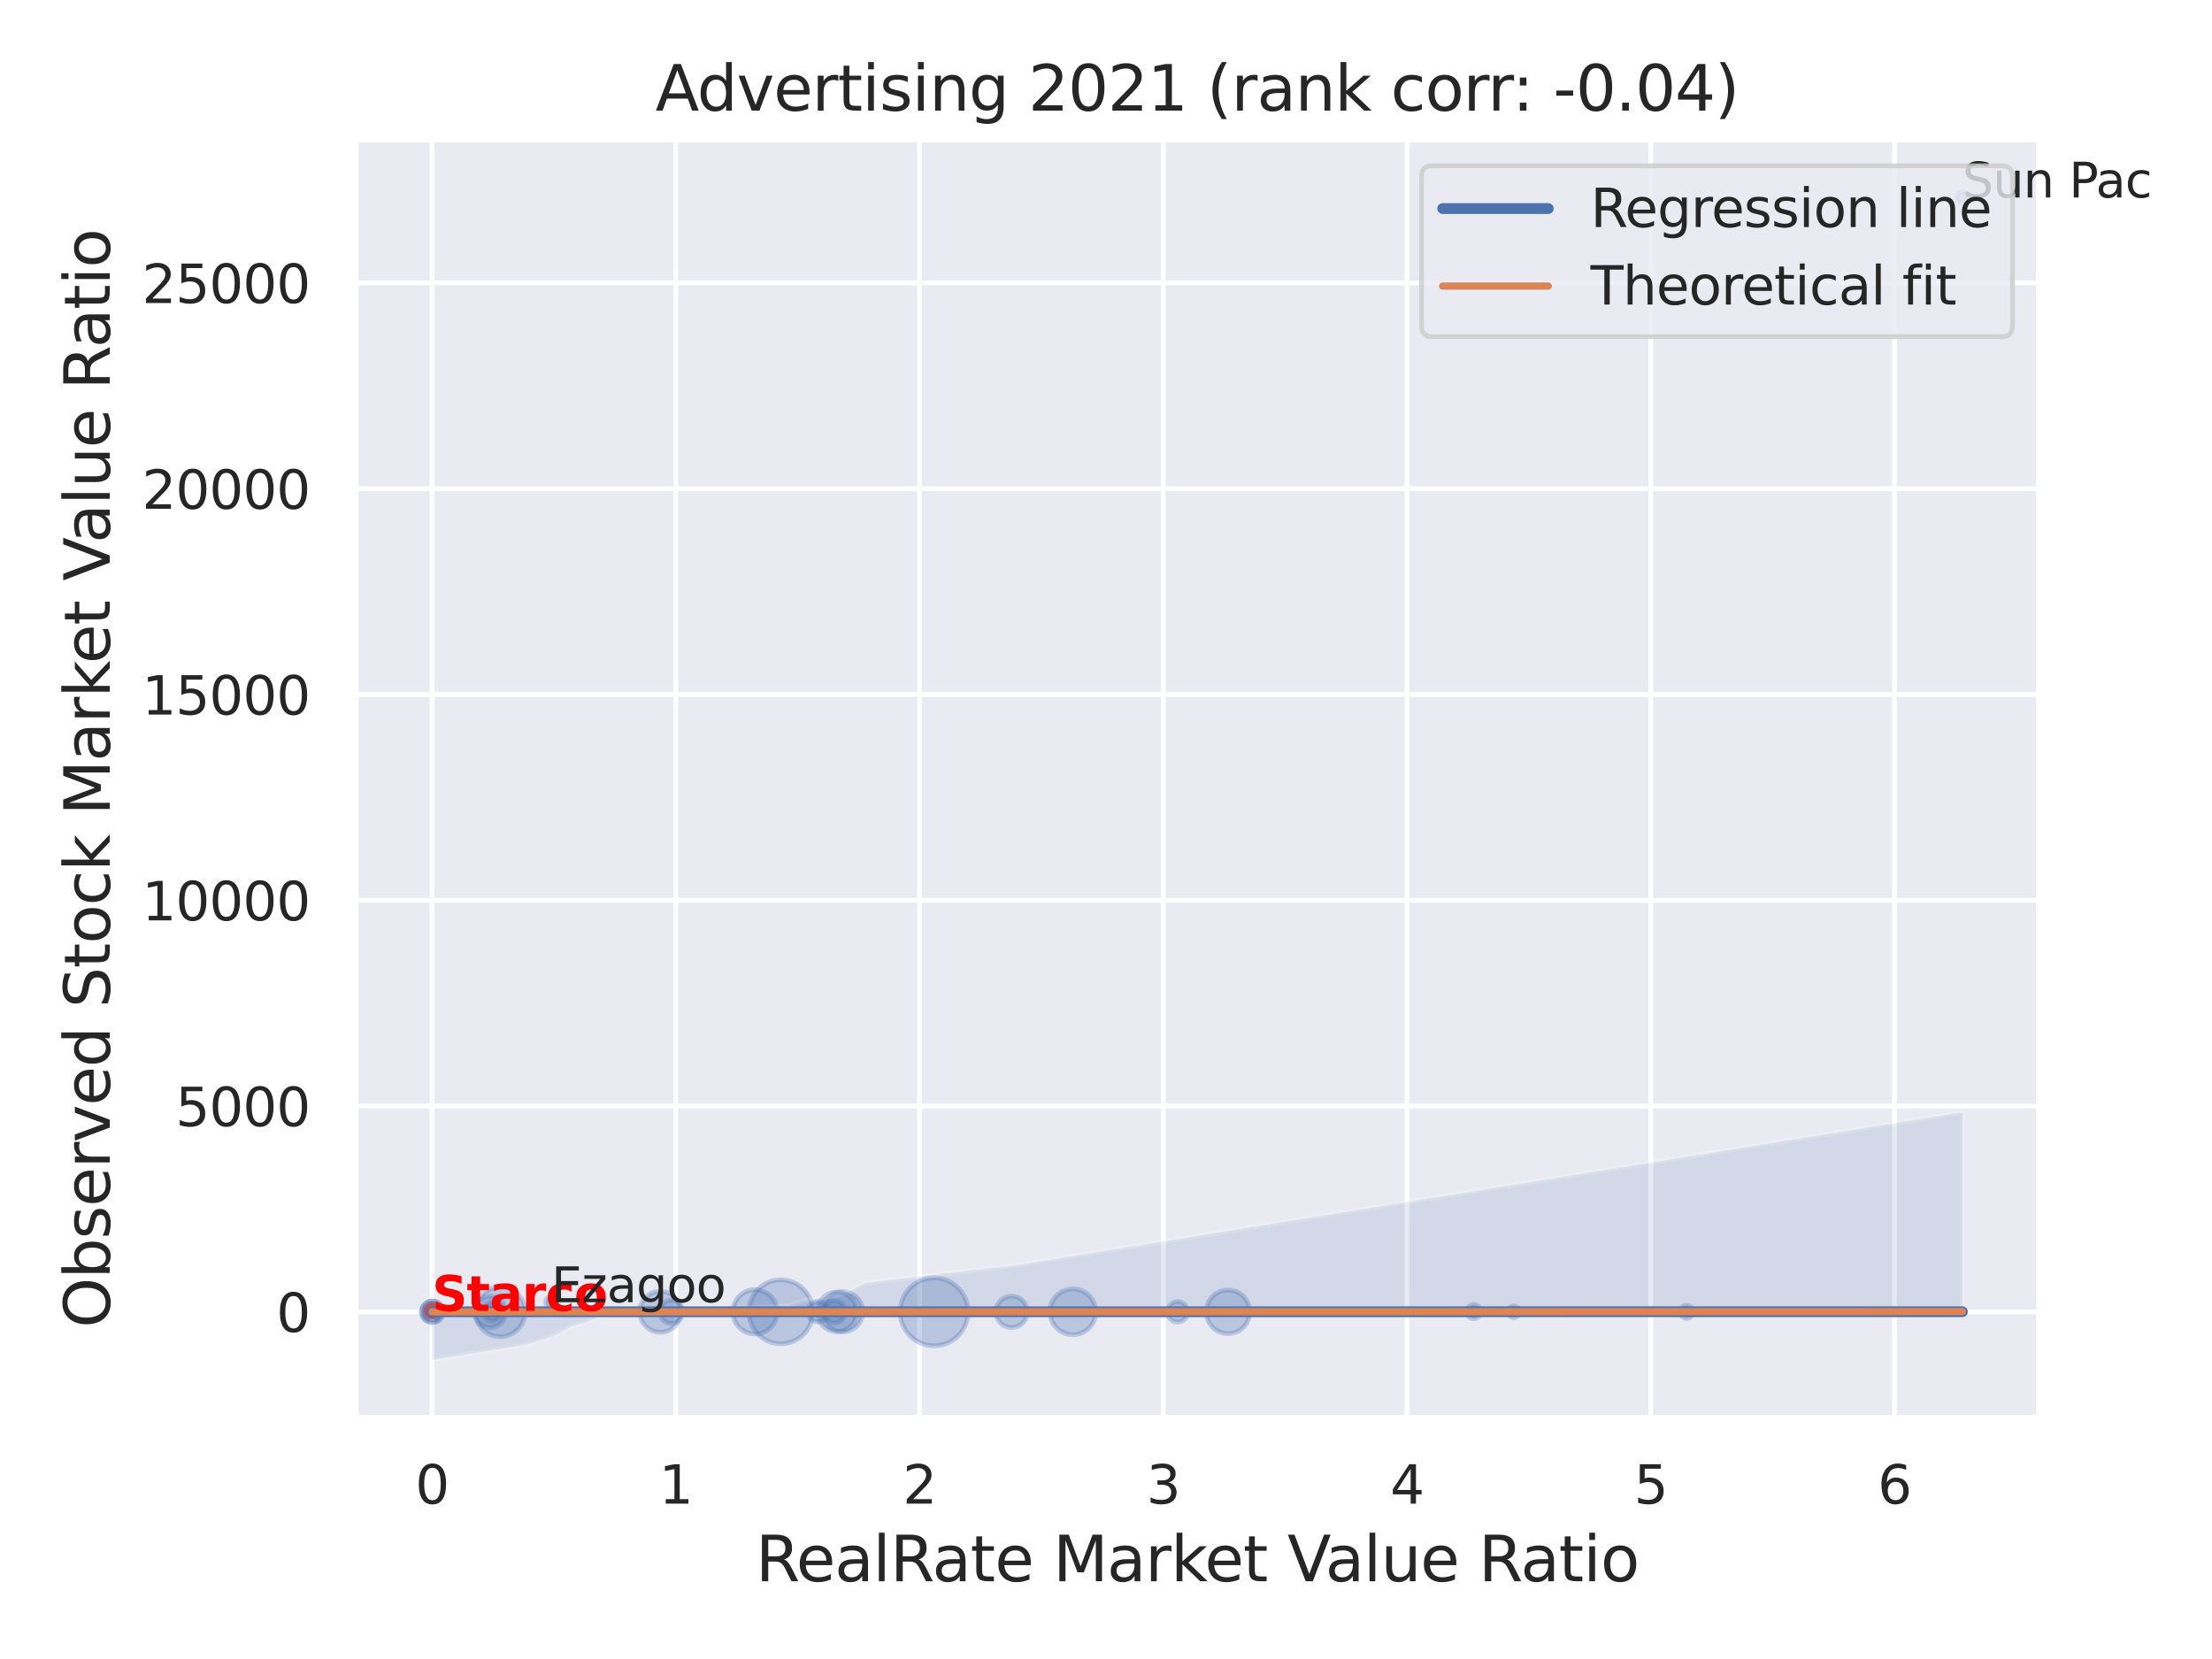<?xml version="1.0" encoding="utf-8" standalone="no"?>
<!DOCTYPE svg PUBLIC "-//W3C//DTD SVG 1.1//EN"
  "http://www.w3.org/Graphics/SVG/1.1/DTD/svg11.dtd">
<svg xmlns:xlink="http://www.w3.org/1999/xlink" width="460.8pt" height="345.6pt" viewBox="0 0 460.8 345.6" xmlns="http://www.w3.org/2000/svg" version="1.1">
 <defs>
  <style type="text/css">*{stroke-linejoin: round; stroke-linecap: butt}</style>
 </defs>
 <g id="figure_1">
  <g id="patch_1">
   <path d="M 0 345.6 
L 460.8 345.6 
L 460.8 0 
L 0 0 
z
" style="fill: #ffffff"/>
  </g>
  <g id="axes_1">
   <g id="patch_2">
    <path d="M 74.07 295.38 
L 424.743 295.38 
L 424.743 29.04 
L 74.07 29.04 
z
" style="fill: #eaeaf2"/>
   </g>
   <g id="matplotlib.axis_1">
    <g id="xtick_1">
     <g id="line2d_1">
      <path d="M 90.01 295.38 
L 90.01 29.04 
" clip-path="url(#pcdbedb8585)" style="fill: none; stroke: #ffffff; stroke-linecap: round"/>
     </g>
     <g id="text_1">
      <!-- 0 -->
      <g style="fill: #262626" transform="translate(86.51 313.238) scale(0.11 -0.11)">
       <defs>
        <path id="DejaVuSans-30" d="M 2034 4250 
Q 1547 4250 1301 3770 
Q 1056 3291 1056 2328 
Q 1056 1369 1301 889 
Q 1547 409 2034 409 
Q 2525 409 2770 889 
Q 3016 1369 3016 2328 
Q 3016 3291 2770 3770 
Q 2525 4250 2034 4250 
z
M 2034 4750 
Q 2819 4750 3233 4129 
Q 3647 3509 3647 2328 
Q 3647 1150 3233 529 
Q 2819 -91 2034 -91 
Q 1250 -91 836 529 
Q 422 1150 422 2328 
Q 422 3509 836 4129 
Q 1250 4750 2034 4750 
z
" transform="scale(0.016)"/>
       </defs>
       <use xlink:href="#DejaVuSans-30"/>
      </g>
     </g>
    </g>
    <g id="xtick_2">
     <g id="line2d_2">
      <path d="M 140.784 295.38 
L 140.784 29.04 
" clip-path="url(#pcdbedb8585)" style="fill: none; stroke: #ffffff; stroke-linecap: round"/>
     </g>
     <g id="text_2">
      <!-- 1 -->
      <g style="fill: #262626" transform="translate(137.285 313.238) scale(0.11 -0.11)">
       <defs>
        <path id="DejaVuSans-31" d="M 794 531 
L 1825 531 
L 1825 4091 
L 703 3866 
L 703 4441 
L 1819 4666 
L 2450 4666 
L 2450 531 
L 3481 531 
L 3481 0 
L 794 0 
L 794 531 
z
" transform="scale(0.016)"/>
       </defs>
       <use xlink:href="#DejaVuSans-31"/>
      </g>
     </g>
    </g>
    <g id="xtick_3">
     <g id="line2d_3">
      <path d="M 191.559 295.38 
L 191.559 29.04 
" clip-path="url(#pcdbedb8585)" style="fill: none; stroke: #ffffff; stroke-linecap: round"/>
     </g>
     <g id="text_3">
      <!-- 2 -->
      <g style="fill: #262626" transform="translate(188.06 313.238) scale(0.11 -0.11)">
       <defs>
        <path id="DejaVuSans-32" d="M 1228 531 
L 3431 531 
L 3431 0 
L 469 0 
L 469 531 
Q 828 903 1448 1529 
Q 2069 2156 2228 2338 
Q 2531 2678 2651 2914 
Q 2772 3150 2772 3378 
Q 2772 3750 2511 3984 
Q 2250 4219 1831 4219 
Q 1534 4219 1204 4116 
Q 875 4013 500 3803 
L 500 4441 
Q 881 4594 1212 4672 
Q 1544 4750 1819 4750 
Q 2544 4750 2975 4387 
Q 3406 4025 3406 3419 
Q 3406 3131 3298 2873 
Q 3191 2616 2906 2266 
Q 2828 2175 2409 1742 
Q 1991 1309 1228 531 
z
" transform="scale(0.016)"/>
       </defs>
       <use xlink:href="#DejaVuSans-32"/>
      </g>
     </g>
    </g>
    <g id="xtick_4">
     <g id="line2d_4">
      <path d="M 242.334 295.38 
L 242.334 29.04 
" clip-path="url(#pcdbedb8585)" style="fill: none; stroke: #ffffff; stroke-linecap: round"/>
     </g>
     <g id="text_4">
      <!-- 3 -->
      <g style="fill: #262626" transform="translate(238.834 313.238) scale(0.11 -0.11)">
       <defs>
        <path id="DejaVuSans-33" d="M 2597 2516 
Q 3050 2419 3304 2112 
Q 3559 1806 3559 1356 
Q 3559 666 3084 287 
Q 2609 -91 1734 -91 
Q 1441 -91 1130 -33 
Q 819 25 488 141 
L 488 750 
Q 750 597 1062 519 
Q 1375 441 1716 441 
Q 2309 441 2620 675 
Q 2931 909 2931 1356 
Q 2931 1769 2642 2001 
Q 2353 2234 1838 2234 
L 1294 2234 
L 1294 2753 
L 1863 2753 
Q 2328 2753 2575 2939 
Q 2822 3125 2822 3475 
Q 2822 3834 2567 4026 
Q 2313 4219 1838 4219 
Q 1578 4219 1281 4162 
Q 984 4106 628 3988 
L 628 4550 
Q 988 4650 1302 4700 
Q 1616 4750 1894 4750 
Q 2613 4750 3031 4423 
Q 3450 4097 3450 3541 
Q 3450 3153 3228 2886 
Q 3006 2619 2597 2516 
z
" transform="scale(0.016)"/>
       </defs>
       <use xlink:href="#DejaVuSans-33"/>
      </g>
     </g>
    </g>
    <g id="xtick_5">
     <g id="line2d_5">
      <path d="M 293.108 295.38 
L 293.108 29.04 
" clip-path="url(#pcdbedb8585)" style="fill: none; stroke: #ffffff; stroke-linecap: round"/>
     </g>
     <g id="text_5">
      <!-- 4 -->
      <g style="fill: #262626" transform="translate(289.609 313.238) scale(0.11 -0.11)">
       <defs>
        <path id="DejaVuSans-34" d="M 2419 4116 
L 825 1625 
L 2419 1625 
L 2419 4116 
z
M 2253 4666 
L 3047 4666 
L 3047 1625 
L 3713 1625 
L 3713 1100 
L 3047 1100 
L 3047 0 
L 2419 0 
L 2419 1100 
L 313 1100 
L 313 1709 
L 2253 4666 
z
" transform="scale(0.016)"/>
       </defs>
       <use xlink:href="#DejaVuSans-34"/>
      </g>
     </g>
    </g>
    <g id="xtick_6">
     <g id="line2d_6">
      <path d="M 343.883 295.38 
L 343.883 29.04 
" clip-path="url(#pcdbedb8585)" style="fill: none; stroke: #ffffff; stroke-linecap: round"/>
     </g>
     <g id="text_6">
      <!-- 5 -->
      <g style="fill: #262626" transform="translate(340.383 313.238) scale(0.11 -0.11)">
       <defs>
        <path id="DejaVuSans-35" d="M 691 4666 
L 3169 4666 
L 3169 4134 
L 1269 4134 
L 1269 2991 
Q 1406 3038 1543 3061 
Q 1681 3084 1819 3084 
Q 2600 3084 3056 2656 
Q 3513 2228 3513 1497 
Q 3513 744 3044 326 
Q 2575 -91 1722 -91 
Q 1428 -91 1123 -41 
Q 819 9 494 109 
L 494 744 
Q 775 591 1075 516 
Q 1375 441 1709 441 
Q 2250 441 2565 725 
Q 2881 1009 2881 1497 
Q 2881 1984 2565 2268 
Q 2250 2553 1709 2553 
Q 1456 2553 1204 2497 
Q 953 2441 691 2322 
L 691 4666 
z
" transform="scale(0.016)"/>
       </defs>
       <use xlink:href="#DejaVuSans-35"/>
      </g>
     </g>
    </g>
    <g id="xtick_7">
     <g id="line2d_7">
      <path d="M 394.657 295.38 
L 394.657 29.04 
" clip-path="url(#pcdbedb8585)" style="fill: none; stroke: #ffffff; stroke-linecap: round"/>
     </g>
     <g id="text_7">
      <!-- 6 -->
      <g style="fill: #262626" transform="translate(391.158 313.238) scale(0.11 -0.11)">
       <defs>
        <path id="DejaVuSans-36" d="M 2113 2584 
Q 1688 2584 1439 2293 
Q 1191 2003 1191 1497 
Q 1191 994 1439 701 
Q 1688 409 2113 409 
Q 2538 409 2786 701 
Q 3034 994 3034 1497 
Q 3034 2003 2786 2293 
Q 2538 2584 2113 2584 
z
M 3366 4563 
L 3366 3988 
Q 3128 4100 2886 4159 
Q 2644 4219 2406 4219 
Q 1781 4219 1451 3797 
Q 1122 3375 1075 2522 
Q 1259 2794 1537 2939 
Q 1816 3084 2150 3084 
Q 2853 3084 3261 2657 
Q 3669 2231 3669 1497 
Q 3669 778 3244 343 
Q 2819 -91 2113 -91 
Q 1303 -91 875 529 
Q 447 1150 447 2328 
Q 447 3434 972 4092 
Q 1497 4750 2381 4750 
Q 2619 4750 2861 4703 
Q 3103 4656 3366 4563 
z
" transform="scale(0.016)"/>
       </defs>
       <use xlink:href="#DejaVuSans-36"/>
      </g>
     </g>
    </g>
    <g id="text_8">
     <!-- RealRate Market Value Ratio -->
     <g style="fill: #262626" transform="translate(157.42 329.404) scale(0.13 -0.13)">
      <defs>
       <path id="DejaVuSans-52" d="M 2841 2188 
Q 3044 2119 3236 1894 
Q 3428 1669 3622 1275 
L 4263 0 
L 3584 0 
L 2988 1197 
Q 2756 1666 2539 1819 
Q 2322 1972 1947 1972 
L 1259 1972 
L 1259 0 
L 628 0 
L 628 4666 
L 2053 4666 
Q 2853 4666 3247 4331 
Q 3641 3997 3641 3322 
Q 3641 2881 3436 2590 
Q 3231 2300 2841 2188 
z
M 1259 4147 
L 1259 2491 
L 2053 2491 
Q 2509 2491 2742 2702 
Q 2975 2913 2975 3322 
Q 2975 3731 2742 3939 
Q 2509 4147 2053 4147 
L 1259 4147 
z
" transform="scale(0.016)"/>
       <path id="DejaVuSans-65" d="M 3597 1894 
L 3597 1613 
L 953 1613 
Q 991 1019 1311 708 
Q 1631 397 2203 397 
Q 2534 397 2845 478 
Q 3156 559 3463 722 
L 3463 178 
Q 3153 47 2828 -22 
Q 2503 -91 2169 -91 
Q 1331 -91 842 396 
Q 353 884 353 1716 
Q 353 2575 817 3079 
Q 1281 3584 2069 3584 
Q 2775 3584 3186 3129 
Q 3597 2675 3597 1894 
z
M 3022 2063 
Q 3016 2534 2758 2815 
Q 2500 3097 2075 3097 
Q 1594 3097 1305 2825 
Q 1016 2553 972 2059 
L 3022 2063 
z
" transform="scale(0.016)"/>
       <path id="DejaVuSans-61" d="M 2194 1759 
Q 1497 1759 1228 1600 
Q 959 1441 959 1056 
Q 959 750 1161 570 
Q 1363 391 1709 391 
Q 2188 391 2477 730 
Q 2766 1069 2766 1631 
L 2766 1759 
L 2194 1759 
z
M 3341 1997 
L 3341 0 
L 2766 0 
L 2766 531 
Q 2569 213 2275 61 
Q 1981 -91 1556 -91 
Q 1019 -91 701 211 
Q 384 513 384 1019 
Q 384 1609 779 1909 
Q 1175 2209 1959 2209 
L 2766 2209 
L 2766 2266 
Q 2766 2663 2505 2880 
Q 2244 3097 1772 3097 
Q 1472 3097 1187 3025 
Q 903 2953 641 2809 
L 641 3341 
Q 956 3463 1253 3523 
Q 1550 3584 1831 3584 
Q 2591 3584 2966 3190 
Q 3341 2797 3341 1997 
z
" transform="scale(0.016)"/>
       <path id="DejaVuSans-6c" d="M 603 4863 
L 1178 4863 
L 1178 0 
L 603 0 
L 603 4863 
z
" transform="scale(0.016)"/>
       <path id="DejaVuSans-74" d="M 1172 4494 
L 1172 3500 
L 2356 3500 
L 2356 3053 
L 1172 3053 
L 1172 1153 
Q 1172 725 1289 603 
Q 1406 481 1766 481 
L 2356 481 
L 2356 0 
L 1766 0 
Q 1100 0 847 248 
Q 594 497 594 1153 
L 594 3053 
L 172 3053 
L 172 3500 
L 594 3500 
L 594 4494 
L 1172 4494 
z
" transform="scale(0.016)"/>
       <path id="DejaVuSans-20" transform="scale(0.016)"/>
       <path id="DejaVuSans-4d" d="M 628 4666 
L 1569 4666 
L 2759 1491 
L 3956 4666 
L 4897 4666 
L 4897 0 
L 4281 0 
L 4281 4097 
L 3078 897 
L 2444 897 
L 1241 4097 
L 1241 0 
L 628 0 
L 628 4666 
z
" transform="scale(0.016)"/>
       <path id="DejaVuSans-72" d="M 2631 2963 
Q 2534 3019 2420 3045 
Q 2306 3072 2169 3072 
Q 1681 3072 1420 2755 
Q 1159 2438 1159 1844 
L 1159 0 
L 581 0 
L 581 3500 
L 1159 3500 
L 1159 2956 
Q 1341 3275 1631 3429 
Q 1922 3584 2338 3584 
Q 2397 3584 2469 3576 
Q 2541 3569 2628 3553 
L 2631 2963 
z
" transform="scale(0.016)"/>
       <path id="DejaVuSans-6b" d="M 581 4863 
L 1159 4863 
L 1159 1991 
L 2875 3500 
L 3609 3500 
L 1753 1863 
L 3688 0 
L 2938 0 
L 1159 1709 
L 1159 0 
L 581 0 
L 581 4863 
z
" transform="scale(0.016)"/>
       <path id="DejaVuSans-56" d="M 1831 0 
L 50 4666 
L 709 4666 
L 2188 738 
L 3669 4666 
L 4325 4666 
L 2547 0 
L 1831 0 
z
" transform="scale(0.016)"/>
       <path id="DejaVuSans-75" d="M 544 1381 
L 544 3500 
L 1119 3500 
L 1119 1403 
Q 1119 906 1312 657 
Q 1506 409 1894 409 
Q 2359 409 2629 706 
Q 2900 1003 2900 1516 
L 2900 3500 
L 3475 3500 
L 3475 0 
L 2900 0 
L 2900 538 
Q 2691 219 2414 64 
Q 2138 -91 1772 -91 
Q 1169 -91 856 284 
Q 544 659 544 1381 
z
M 1991 3584 
L 1991 3584 
z
" transform="scale(0.016)"/>
       <path id="DejaVuSans-69" d="M 603 3500 
L 1178 3500 
L 1178 0 
L 603 0 
L 603 3500 
z
M 603 4863 
L 1178 4863 
L 1178 4134 
L 603 4134 
L 603 4863 
z
" transform="scale(0.016)"/>
       <path id="DejaVuSans-6f" d="M 1959 3097 
Q 1497 3097 1228 2736 
Q 959 2375 959 1747 
Q 959 1119 1226 758 
Q 1494 397 1959 397 
Q 2419 397 2687 759 
Q 2956 1122 2956 1747 
Q 2956 2369 2687 2733 
Q 2419 3097 1959 3097 
z
M 1959 3584 
Q 2709 3584 3137 3096 
Q 3566 2609 3566 1747 
Q 3566 888 3137 398 
Q 2709 -91 1959 -91 
Q 1206 -91 779 398 
Q 353 888 353 1747 
Q 353 2609 779 3096 
Q 1206 3584 1959 3584 
z
" transform="scale(0.016)"/>
      </defs>
      <use xlink:href="#DejaVuSans-52"/>
      <use xlink:href="#DejaVuSans-65" x="64.982"/>
      <use xlink:href="#DejaVuSans-61" x="126.506"/>
      <use xlink:href="#DejaVuSans-6c" x="187.785"/>
      <use xlink:href="#DejaVuSans-52" x="215.568"/>
      <use xlink:href="#DejaVuSans-61" x="282.801"/>
      <use xlink:href="#DejaVuSans-74" x="344.08"/>
      <use xlink:href="#DejaVuSans-65" x="383.289"/>
      <use xlink:href="#DejaVuSans-20" x="444.812"/>
      <use xlink:href="#DejaVuSans-4d" x="476.6"/>
      <use xlink:href="#DejaVuSans-61" x="562.879"/>
      <use xlink:href="#DejaVuSans-72" x="624.158"/>
      <use xlink:href="#DejaVuSans-6b" x="665.271"/>
      <use xlink:href="#DejaVuSans-65" x="719.557"/>
      <use xlink:href="#DejaVuSans-74" x="781.08"/>
      <use xlink:href="#DejaVuSans-20" x="820.289"/>
      <use xlink:href="#DejaVuSans-56" x="852.076"/>
      <use xlink:href="#DejaVuSans-61" x="912.734"/>
      <use xlink:href="#DejaVuSans-6c" x="974.014"/>
      <use xlink:href="#DejaVuSans-75" x="1001.797"/>
      <use xlink:href="#DejaVuSans-65" x="1065.176"/>
      <use xlink:href="#DejaVuSans-20" x="1126.699"/>
      <use xlink:href="#DejaVuSans-52" x="1158.486"/>
      <use xlink:href="#DejaVuSans-61" x="1225.719"/>
      <use xlink:href="#DejaVuSans-74" x="1286.998"/>
      <use xlink:href="#DejaVuSans-69" x="1326.207"/>
      <use xlink:href="#DejaVuSans-6f" x="1353.99"/>
     </g>
    </g>
   </g>
   <g id="matplotlib.axis_2">
    <g id="ytick_1">
     <g id="line2d_8">
      <path d="M 74.07 273.281 
L 424.743 273.281 
" clip-path="url(#pcdbedb8585)" style="fill: none; stroke: #ffffff; stroke-linecap: round"/>
     </g>
     <g id="text_9">
      <!-- 0 -->
      <g style="fill: #262626" transform="translate(57.571 277.46) scale(0.11 -0.11)">
       <use xlink:href="#DejaVuSans-30"/>
      </g>
     </g>
    </g>
    <g id="ytick_2">
     <g id="line2d_9">
      <path d="M 74.07 230.413 
L 424.743 230.413 
" clip-path="url(#pcdbedb8585)" style="fill: none; stroke: #ffffff; stroke-linecap: round"/>
     </g>
     <g id="text_10">
      <!-- 5000 -->
      <g style="fill: #262626" transform="translate(36.575 234.592) scale(0.11 -0.11)">
       <use xlink:href="#DejaVuSans-35"/>
       <use xlink:href="#DejaVuSans-30" x="63.623"/>
       <use xlink:href="#DejaVuSans-30" x="127.246"/>
       <use xlink:href="#DejaVuSans-30" x="190.869"/>
      </g>
     </g>
    </g>
    <g id="ytick_3">
     <g id="line2d_10">
      <path d="M 74.07 187.545 
L 424.743 187.545 
" clip-path="url(#pcdbedb8585)" style="fill: none; stroke: #ffffff; stroke-linecap: round"/>
     </g>
     <g id="text_11">
      <!-- 10000 -->
      <g style="fill: #262626" transform="translate(29.576 191.724) scale(0.11 -0.11)">
       <use xlink:href="#DejaVuSans-31"/>
       <use xlink:href="#DejaVuSans-30" x="63.623"/>
       <use xlink:href="#DejaVuSans-30" x="127.246"/>
       <use xlink:href="#DejaVuSans-30" x="190.869"/>
       <use xlink:href="#DejaVuSans-30" x="254.492"/>
      </g>
     </g>
    </g>
    <g id="ytick_4">
     <g id="line2d_11">
      <path d="M 74.07 144.677 
L 424.743 144.677 
" clip-path="url(#pcdbedb8585)" style="fill: none; stroke: #ffffff; stroke-linecap: round"/>
     </g>
     <g id="text_12">
      <!-- 15000 -->
      <g style="fill: #262626" transform="translate(29.576 148.856) scale(0.11 -0.11)">
       <use xlink:href="#DejaVuSans-31"/>
       <use xlink:href="#DejaVuSans-35" x="63.623"/>
       <use xlink:href="#DejaVuSans-30" x="127.246"/>
       <use xlink:href="#DejaVuSans-30" x="190.869"/>
       <use xlink:href="#DejaVuSans-30" x="254.492"/>
      </g>
     </g>
    </g>
    <g id="ytick_5">
     <g id="line2d_12">
      <path d="M 74.07 101.809 
L 424.743 101.809 
" clip-path="url(#pcdbedb8585)" style="fill: none; stroke: #ffffff; stroke-linecap: round"/>
     </g>
     <g id="text_13">
      <!-- 20000 -->
      <g style="fill: #262626" transform="translate(29.576 105.988) scale(0.11 -0.11)">
       <use xlink:href="#DejaVuSans-32"/>
       <use xlink:href="#DejaVuSans-30" x="63.623"/>
       <use xlink:href="#DejaVuSans-30" x="127.246"/>
       <use xlink:href="#DejaVuSans-30" x="190.869"/>
       <use xlink:href="#DejaVuSans-30" x="254.492"/>
      </g>
     </g>
    </g>
    <g id="ytick_6">
     <g id="line2d_13">
      <path d="M 74.07 58.941 
L 424.743 58.941 
" clip-path="url(#pcdbedb8585)" style="fill: none; stroke: #ffffff; stroke-linecap: round"/>
     </g>
     <g id="text_14">
      <!-- 25000 -->
      <g style="fill: #262626" transform="translate(29.576 63.12) scale(0.11 -0.11)">
       <use xlink:href="#DejaVuSans-32"/>
       <use xlink:href="#DejaVuSans-35" x="63.623"/>
       <use xlink:href="#DejaVuSans-30" x="127.246"/>
       <use xlink:href="#DejaVuSans-30" x="190.869"/>
       <use xlink:href="#DejaVuSans-30" x="254.492"/>
      </g>
     </g>
    </g>
    <g id="text_15">
     <!-- Observed Stock Market Value Ratio -->
     <g style="fill: #262626" transform="translate(22.873 276.612) rotate(-90) scale(0.13 -0.13)">
      <defs>
       <path id="DejaVuSans-4f" d="M 2522 4238 
Q 1834 4238 1429 3725 
Q 1025 3213 1025 2328 
Q 1025 1447 1429 934 
Q 1834 422 2522 422 
Q 3209 422 3611 934 
Q 4013 1447 4013 2328 
Q 4013 3213 3611 3725 
Q 3209 4238 2522 4238 
z
M 2522 4750 
Q 3503 4750 4090 4092 
Q 4678 3434 4678 2328 
Q 4678 1225 4090 567 
Q 3503 -91 2522 -91 
Q 1538 -91 948 565 
Q 359 1222 359 2328 
Q 359 3434 948 4092 
Q 1538 4750 2522 4750 
z
" transform="scale(0.016)"/>
       <path id="DejaVuSans-62" d="M 3116 1747 
Q 3116 2381 2855 2742 
Q 2594 3103 2138 3103 
Q 1681 3103 1420 2742 
Q 1159 2381 1159 1747 
Q 1159 1113 1420 752 
Q 1681 391 2138 391 
Q 2594 391 2855 752 
Q 3116 1113 3116 1747 
z
M 1159 2969 
Q 1341 3281 1617 3432 
Q 1894 3584 2278 3584 
Q 2916 3584 3314 3078 
Q 3713 2572 3713 1747 
Q 3713 922 3314 415 
Q 2916 -91 2278 -91 
Q 1894 -91 1617 61 
Q 1341 213 1159 525 
L 1159 0 
L 581 0 
L 581 4863 
L 1159 4863 
L 1159 2969 
z
" transform="scale(0.016)"/>
       <path id="DejaVuSans-73" d="M 2834 3397 
L 2834 2853 
Q 2591 2978 2328 3040 
Q 2066 3103 1784 3103 
Q 1356 3103 1142 2972 
Q 928 2841 928 2578 
Q 928 2378 1081 2264 
Q 1234 2150 1697 2047 
L 1894 2003 
Q 2506 1872 2764 1633 
Q 3022 1394 3022 966 
Q 3022 478 2636 193 
Q 2250 -91 1575 -91 
Q 1294 -91 989 -36 
Q 684 19 347 128 
L 347 722 
Q 666 556 975 473 
Q 1284 391 1588 391 
Q 1994 391 2212 530 
Q 2431 669 2431 922 
Q 2431 1156 2273 1281 
Q 2116 1406 1581 1522 
L 1381 1569 
Q 847 1681 609 1914 
Q 372 2147 372 2553 
Q 372 3047 722 3315 
Q 1072 3584 1716 3584 
Q 2034 3584 2315 3537 
Q 2597 3491 2834 3397 
z
" transform="scale(0.016)"/>
       <path id="DejaVuSans-76" d="M 191 3500 
L 800 3500 
L 1894 563 
L 2988 3500 
L 3597 3500 
L 2284 0 
L 1503 0 
L 191 3500 
z
" transform="scale(0.016)"/>
       <path id="DejaVuSans-64" d="M 2906 2969 
L 2906 4863 
L 3481 4863 
L 3481 0 
L 2906 0 
L 2906 525 
Q 2725 213 2448 61 
Q 2172 -91 1784 -91 
Q 1150 -91 751 415 
Q 353 922 353 1747 
Q 353 2572 751 3078 
Q 1150 3584 1784 3584 
Q 2172 3584 2448 3432 
Q 2725 3281 2906 2969 
z
M 947 1747 
Q 947 1113 1208 752 
Q 1469 391 1925 391 
Q 2381 391 2643 752 
Q 2906 1113 2906 1747 
Q 2906 2381 2643 2742 
Q 2381 3103 1925 3103 
Q 1469 3103 1208 2742 
Q 947 2381 947 1747 
z
" transform="scale(0.016)"/>
       <path id="DejaVuSans-53" d="M 3425 4513 
L 3425 3897 
Q 3066 4069 2747 4153 
Q 2428 4238 2131 4238 
Q 1616 4238 1336 4038 
Q 1056 3838 1056 3469 
Q 1056 3159 1242 3001 
Q 1428 2844 1947 2747 
L 2328 2669 
Q 3034 2534 3370 2195 
Q 3706 1856 3706 1288 
Q 3706 609 3251 259 
Q 2797 -91 1919 -91 
Q 1588 -91 1214 -16 
Q 841 59 441 206 
L 441 856 
Q 825 641 1194 531 
Q 1563 422 1919 422 
Q 2459 422 2753 634 
Q 3047 847 3047 1241 
Q 3047 1584 2836 1778 
Q 2625 1972 2144 2069 
L 1759 2144 
Q 1053 2284 737 2584 
Q 422 2884 422 3419 
Q 422 4038 858 4394 
Q 1294 4750 2059 4750 
Q 2388 4750 2728 4690 
Q 3069 4631 3425 4513 
z
" transform="scale(0.016)"/>
       <path id="DejaVuSans-63" d="M 3122 3366 
L 3122 2828 
Q 2878 2963 2633 3030 
Q 2388 3097 2138 3097 
Q 1578 3097 1268 2742 
Q 959 2388 959 1747 
Q 959 1106 1268 751 
Q 1578 397 2138 397 
Q 2388 397 2633 464 
Q 2878 531 3122 666 
L 3122 134 
Q 2881 22 2623 -34 
Q 2366 -91 2075 -91 
Q 1284 -91 818 406 
Q 353 903 353 1747 
Q 353 2603 823 3093 
Q 1294 3584 2113 3584 
Q 2378 3584 2631 3529 
Q 2884 3475 3122 3366 
z
" transform="scale(0.016)"/>
      </defs>
      <use xlink:href="#DejaVuSans-4f"/>
      <use xlink:href="#DejaVuSans-62" x="78.711"/>
      <use xlink:href="#DejaVuSans-73" x="142.188"/>
      <use xlink:href="#DejaVuSans-65" x="194.287"/>
      <use xlink:href="#DejaVuSans-72" x="255.811"/>
      <use xlink:href="#DejaVuSans-76" x="296.924"/>
      <use xlink:href="#DejaVuSans-65" x="356.104"/>
      <use xlink:href="#DejaVuSans-64" x="417.627"/>
      <use xlink:href="#DejaVuSans-20" x="481.104"/>
      <use xlink:href="#DejaVuSans-53" x="512.891"/>
      <use xlink:href="#DejaVuSans-74" x="576.367"/>
      <use xlink:href="#DejaVuSans-6f" x="615.576"/>
      <use xlink:href="#DejaVuSans-63" x="676.758"/>
      <use xlink:href="#DejaVuSans-6b" x="731.738"/>
      <use xlink:href="#DejaVuSans-20" x="789.648"/>
      <use xlink:href="#DejaVuSans-4d" x="821.436"/>
      <use xlink:href="#DejaVuSans-61" x="907.715"/>
      <use xlink:href="#DejaVuSans-72" x="968.994"/>
      <use xlink:href="#DejaVuSans-6b" x="1010.107"/>
      <use xlink:href="#DejaVuSans-65" x="1064.393"/>
      <use xlink:href="#DejaVuSans-74" x="1125.916"/>
      <use xlink:href="#DejaVuSans-20" x="1165.125"/>
      <use xlink:href="#DejaVuSans-56" x="1196.912"/>
      <use xlink:href="#DejaVuSans-61" x="1257.57"/>
      <use xlink:href="#DejaVuSans-6c" x="1318.85"/>
      <use xlink:href="#DejaVuSans-75" x="1346.633"/>
      <use xlink:href="#DejaVuSans-65" x="1410.012"/>
      <use xlink:href="#DejaVuSans-20" x="1471.535"/>
      <use xlink:href="#DejaVuSans-52" x="1503.322"/>
      <use xlink:href="#DejaVuSans-61" x="1570.555"/>
      <use xlink:href="#DejaVuSans-74" x="1631.834"/>
      <use xlink:href="#DejaVuSans-69" x="1671.043"/>
      <use xlink:href="#DejaVuSans-6f" x="1698.826"/>
     </g>
    </g>
   </g>
   <g id="PathCollection_1">
    <path d="M 194.591 280.346 
C 196.467 280.346 198.265 279.601 199.591 278.275 
C 200.917 276.949 201.663 275.15 201.663 273.275 
C 201.663 271.4 200.917 269.601 199.591 268.275 
C 198.265 266.949 196.467 266.204 194.591 266.204 
C 192.716 266.204 190.917 266.949 189.591 268.275 
C 188.265 269.601 187.52 271.4 187.52 273.275 
C 187.52 275.15 188.265 276.949 189.591 278.275 
C 190.917 279.601 192.716 280.346 194.591 280.346 
z
" clip-path="url(#pcdbedb8585)" style="fill: #4c72b0; fill-opacity: 0.3; stroke: #4c72b0; stroke-opacity: 0.3"/>
    <path d="M 162.661 279.928 
C 164.425 279.928 166.118 279.227 167.366 277.979 
C 168.614 276.731 169.315 275.038 169.315 273.274 
C 169.315 271.509 168.614 269.817 167.366 268.569 
C 166.118 267.321 164.425 266.62 162.661 266.62 
C 160.896 266.62 159.204 267.321 157.956 268.569 
C 156.708 269.817 156.007 271.509 156.007 273.274 
C 156.007 275.038 156.708 276.731 157.956 277.979 
C 159.204 279.227 160.896 279.928 162.661 279.928 
z
" clip-path="url(#pcdbedb8585)" style="fill: #4c72b0; fill-opacity: 0.3; stroke: #4c72b0; stroke-opacity: 0.3"/>
    <path d="M 173.811 275.593 
C 174.43 275.593 175.023 275.347 175.46 274.91 
C 175.897 274.473 176.143 273.88 176.143 273.261 
C 176.143 272.643 175.897 272.05 175.46 271.612 
C 175.023 271.175 174.43 270.929 173.811 270.929 
C 173.193 270.929 172.6 271.175 172.162 271.612 
C 171.725 272.05 171.479 272.643 171.479 273.261 
C 171.479 273.88 171.725 274.473 172.162 274.91 
C 172.6 275.347 173.193 275.593 173.811 275.593 
z
" clip-path="url(#pcdbedb8585)" style="fill: #4c72b0; fill-opacity: 0.3; stroke: #4c72b0; stroke-opacity: 0.3"/>
    <path d="M 102.566 275.148 
C 103.067 275.148 103.549 274.948 103.904 274.594 
C 104.258 274.239 104.458 273.757 104.458 273.256 
C 104.458 272.754 104.258 272.272 103.904 271.918 
C 103.549 271.563 103.067 271.363 102.566 271.363 
C 102.064 271.363 101.582 271.563 101.228 271.918 
C 100.873 272.272 100.673 272.754 100.673 273.256 
C 100.673 273.757 100.873 274.239 101.228 274.594 
C 101.582 274.948 102.064 275.148 102.566 275.148 
z
" clip-path="url(#pcdbedb8585)" style="fill: #4c72b0; fill-opacity: 0.3; stroke: #4c72b0; stroke-opacity: 0.3"/>
    <path d="M 157.284 277.9 
C 158.509 277.9 159.685 277.413 160.552 276.546 
C 161.419 275.68 161.906 274.504 161.906 273.278 
C 161.906 272.052 161.419 270.877 160.552 270.01 
C 159.685 269.143 158.509 268.656 157.284 268.656 
C 156.058 268.656 154.882 269.143 154.015 270.01 
C 153.148 270.877 152.661 272.052 152.661 273.278 
C 152.661 274.504 153.148 275.68 154.015 276.546 
C 154.882 277.413 156.058 277.9 157.284 277.9 
z
" clip-path="url(#pcdbedb8585)" style="fill: #4c72b0; fill-opacity: 0.3; stroke: #4c72b0; stroke-opacity: 0.3"/>
    <path d="M 90.01 275.108 
C 90.499 275.108 90.969 274.913 91.315 274.567 
C 91.661 274.221 91.856 273.751 91.856 273.262 
C 91.856 272.772 91.661 272.302 91.315 271.956 
C 90.969 271.61 90.499 271.415 90.01 271.415 
C 89.52 271.415 89.05 271.61 88.704 271.956 
C 88.358 272.302 88.163 272.772 88.163 273.262 
C 88.163 273.751 88.358 274.221 88.704 274.567 
C 89.05 274.913 89.52 275.108 90.01 275.108 
z
" clip-path="url(#pcdbedb8585)" style="fill: #4c72b0; fill-opacity: 0.3; stroke: #4c72b0; stroke-opacity: 0.3"/>
    <path d="M 351.356 274.621 
C 351.715 274.621 352.059 274.478 352.313 274.224 
C 352.567 273.97 352.71 273.626 352.71 273.266 
C 352.71 272.907 352.567 272.563 352.313 272.309 
C 352.059 272.055 351.715 271.912 351.356 271.912 
C 350.997 271.912 350.652 272.055 350.398 272.309 
C 350.144 272.563 350.002 272.907 350.002 273.266 
C 350.002 273.626 350.144 273.97 350.398 274.224 
C 350.652 274.478 350.997 274.621 351.356 274.621 
z
" clip-path="url(#pcdbedb8585)" style="fill: #4c72b0; fill-opacity: 0.3; stroke: #4c72b0; stroke-opacity: 0.3"/>
    <path d="M 139.813 275.699 
C 140.457 275.699 141.074 275.443 141.53 274.987 
C 141.985 274.532 142.241 273.914 142.241 273.27 
C 142.241 272.626 141.985 272.009 141.53 271.553 
C 141.074 271.098 140.457 270.842 139.813 270.842 
C 139.169 270.842 138.551 271.098 138.096 271.553 
C 137.641 272.009 137.385 272.626 137.385 273.27 
C 137.385 273.914 137.641 274.532 138.096 274.987 
C 138.551 275.443 139.169 275.699 139.813 275.699 
z
" clip-path="url(#pcdbedb8585)" style="fill: #4c72b0; fill-opacity: 0.3; stroke: #4c72b0; stroke-opacity: 0.3"/>
    <path d="M 104.207 278.452 
C 105.579 278.452 106.895 277.907 107.865 276.937 
C 108.835 275.966 109.38 274.651 109.38 273.279 
C 109.38 271.907 108.835 270.591 107.865 269.621 
C 106.895 268.651 105.579 268.106 104.207 268.106 
C 102.835 268.106 101.519 268.651 100.549 269.621 
C 99.579 270.591 99.034 271.907 99.034 273.279 
C 99.034 274.651 99.579 275.966 100.549 276.937 
C 101.519 277.907 102.835 278.452 104.207 278.452 
z
" clip-path="url(#pcdbedb8585)" style="fill: #4c72b0; fill-opacity: 0.3; stroke: #4c72b0; stroke-opacity: 0.3"/>
    <path d="M 408.803 42.324 
C 409.115 42.324 409.415 42.2 409.636 41.979 
C 409.857 41.758 409.981 41.459 409.981 41.146 
C 409.981 40.834 409.857 40.534 409.636 40.313 
C 409.415 40.092 409.115 39.968 408.803 39.968 
C 408.491 39.968 408.191 40.092 407.97 40.313 
C 407.749 40.534 407.625 40.834 407.625 41.146 
C 407.625 41.459 407.749 41.758 407.97 41.979 
C 408.191 42.2 408.491 42.324 408.803 42.324 
z
" clip-path="url(#pcdbedb8585)" style="fill: #4c72b0; fill-opacity: 0.3; stroke: #4c72b0; stroke-opacity: 0.3"/>
    <path d="M 315.314 274.468 
C 315.635 274.468 315.942 274.34 316.169 274.113 
C 316.396 273.887 316.523 273.579 316.523 273.259 
C 316.523 272.938 316.396 272.631 316.169 272.404 
C 315.942 272.177 315.635 272.05 315.314 272.05 
C 314.994 272.05 314.686 272.177 314.459 272.404 
C 314.233 272.631 314.105 272.938 314.105 273.259 
C 314.105 273.579 314.233 273.887 314.459 274.113 
C 314.686 274.34 314.994 274.468 315.314 274.468 
z
" clip-path="url(#pcdbedb8585)" style="fill: #4c72b0; fill-opacity: 0.3; stroke: #4c72b0; stroke-opacity: 0.3"/>
    <path d="M 102.107 276.551 
C 102.975 276.551 103.807 276.206 104.421 275.592 
C 105.034 274.979 105.379 274.147 105.379 273.279 
C 105.379 272.411 105.034 271.579 104.421 270.965 
C 103.807 270.352 102.975 270.007 102.107 270.007 
C 101.239 270.007 100.407 270.352 99.794 270.965 
C 99.18 271.579 98.835 272.411 98.835 273.279 
C 98.835 274.147 99.18 274.979 99.794 275.592 
C 100.407 276.206 101.239 276.551 102.107 276.551 
z
" clip-path="url(#pcdbedb8585)" style="fill: #4c72b0; fill-opacity: 0.3; stroke: #4c72b0; stroke-opacity: 0.3"/>
    <path d="M 90.116 275.545 
C 90.72 275.545 91.299 275.305 91.726 274.878 
C 92.153 274.451 92.392 273.872 92.392 273.268 
C 92.392 272.664 92.153 272.085 91.726 271.658 
C 91.299 271.231 90.72 270.991 90.116 270.991 
C 89.512 270.991 88.933 271.231 88.506 271.658 
C 88.079 272.085 87.839 272.664 87.839 273.268 
C 87.839 273.872 88.079 274.451 88.506 274.878 
C 88.933 275.305 89.512 275.545 90.116 275.545 
z
" clip-path="url(#pcdbedb8585)" style="fill: #4c72b0; fill-opacity: 0.3; stroke: #4c72b0; stroke-opacity: 0.3"/>
    <path d="M 210.74 276.542 
C 211.607 276.542 212.438 276.198 213.051 275.585 
C 213.664 274.972 214.008 274.141 214.008 273.274 
C 214.008 272.407 213.664 271.575 213.051 270.962 
C 212.438 270.35 211.607 270.005 210.74 270.005 
C 209.873 270.005 209.041 270.35 208.428 270.962 
C 207.815 271.575 207.471 272.407 207.471 273.274 
C 207.471 274.141 207.815 274.972 208.428 275.585 
C 209.041 276.198 209.873 276.542 210.74 276.542 
z
" clip-path="url(#pcdbedb8585)" style="fill: #4c72b0; fill-opacity: 0.3; stroke: #4c72b0; stroke-opacity: 0.3"/>
    <path d="M 170.386 275.383 
C 170.947 275.383 171.484 275.161 171.881 274.764 
C 172.277 274.368 172.5 273.831 172.5 273.27 
C 172.5 272.71 172.277 272.172 171.881 271.776 
C 171.484 271.379 170.947 271.157 170.386 271.157 
C 169.826 271.157 169.288 271.379 168.892 271.776 
C 168.496 272.172 168.273 272.71 168.273 273.27 
C 168.273 273.831 168.496 274.368 168.892 274.764 
C 169.288 275.161 169.826 275.383 170.386 275.383 
z
" clip-path="url(#pcdbedb8585)" style="fill: #4c72b0; fill-opacity: 0.3; stroke: #4c72b0; stroke-opacity: 0.3"/>
    <path d="M 174.356 277.401 
C 175.45 277.401 176.5 276.966 177.274 276.192 
C 178.047 275.419 178.482 274.369 178.482 273.275 
C 178.482 272.181 178.047 271.131 177.274 270.357 
C 176.5 269.584 175.45 269.149 174.356 269.149 
C 173.262 269.149 172.212 269.584 171.438 270.357 
C 170.665 271.131 170.23 272.181 170.23 273.275 
C 170.23 274.369 170.665 275.419 171.438 276.192 
C 172.212 276.966 173.262 277.401 174.356 277.401 
z
" clip-path="url(#pcdbedb8585)" style="fill: #4c72b0; fill-opacity: 0.3; stroke: #4c72b0; stroke-opacity: 0.3"/>
    <path d="M 245.331 275.394 
C 245.895 275.394 246.436 275.17 246.835 274.771 
C 247.233 274.372 247.458 273.831 247.458 273.267 
C 247.458 272.703 247.233 272.162 246.835 271.764 
C 246.436 271.365 245.895 271.141 245.331 271.141 
C 244.767 271.141 244.226 271.365 243.828 271.764 
C 243.429 272.162 243.205 272.703 243.205 273.267 
C 243.205 273.831 243.429 274.372 243.828 274.771 
C 244.226 275.17 244.767 275.394 245.331 275.394 
z
" clip-path="url(#pcdbedb8585)" style="fill: #4c72b0; fill-opacity: 0.3; stroke: #4c72b0; stroke-opacity: 0.3"/>
    <path d="M 90.01 275.466 
C 90.598 275.466 91.161 275.232 91.577 274.817 
C 91.992 274.401 92.226 273.838 92.226 273.25 
C 92.226 272.662 91.992 272.099 91.577 271.683 
C 91.161 271.268 90.598 271.034 90.01 271.034 
C 89.422 271.034 88.859 271.268 88.443 271.683 
C 88.028 272.099 87.794 272.662 87.794 273.25 
C 87.794 273.838 88.028 274.401 88.443 274.817 
C 88.859 275.232 89.422 275.466 90.01 275.466 
z
" clip-path="url(#pcdbedb8585)" style="fill: #4c72b0; fill-opacity: 0.3; stroke: #4c72b0; stroke-opacity: 0.3"/>
    <path d="M 90.01 274.266 
C 90.324 274.266 90.625 274.141 90.847 273.919 
C 91.069 273.697 91.194 273.395 91.194 273.081 
C 91.194 272.767 91.069 272.466 90.847 272.244 
C 90.625 272.022 90.324 271.897 90.01 271.897 
C 89.696 271.897 89.394 272.022 89.172 272.244 
C 88.95 272.466 88.825 272.767 88.825 273.081 
C 88.825 273.395 88.95 273.697 89.172 273.919 
C 89.394 274.141 89.696 274.266 90.01 274.266 
z
" clip-path="url(#pcdbedb8585)" style="fill: #4c72b0; fill-opacity: 0.3; stroke: #4c72b0; stroke-opacity: 0.3"/>
    <path d="M 175.553 277.449 
C 176.661 277.449 177.724 277.009 178.508 276.225 
C 179.292 275.442 179.732 274.379 179.732 273.27 
C 179.732 272.162 179.292 271.099 178.508 270.315 
C 177.724 269.532 176.661 269.091 175.553 269.091 
C 174.445 269.091 173.382 269.532 172.598 270.315 
C 171.814 271.099 171.374 272.162 171.374 273.27 
C 171.374 274.379 171.814 275.442 172.598 276.225 
C 173.382 277.009 174.445 277.449 175.553 277.449 
z
" clip-path="url(#pcdbedb8585)" style="fill: #4c72b0; fill-opacity: 0.3; stroke: #4c72b0; stroke-opacity: 0.3"/>
    <path d="M 223.499 278.037 
C 224.765 278.037 225.978 277.534 226.872 276.64 
C 227.767 275.745 228.27 274.532 228.27 273.266 
C 228.27 272.001 227.767 270.788 226.872 269.893 
C 225.978 268.999 224.765 268.496 223.499 268.496 
C 222.234 268.496 221.021 268.999 220.126 269.893 
C 219.232 270.788 218.729 272.001 218.729 273.266 
C 218.729 274.532 219.232 275.745 220.126 276.64 
C 221.021 277.534 222.234 278.037 223.499 278.037 
z
" clip-path="url(#pcdbedb8585)" style="fill: #4c72b0; fill-opacity: 0.3; stroke: #4c72b0; stroke-opacity: 0.3"/>
    <path d="M 307 274.702 
C 307.389 274.702 307.762 274.548 308.037 274.273 
C 308.312 273.998 308.467 273.625 308.467 273.236 
C 308.467 272.847 308.312 272.474 308.037 272.199 
C 307.762 271.924 307.389 271.769 307 271.769 
C 306.611 271.769 306.238 271.924 305.963 272.199 
C 305.688 272.474 305.534 272.847 305.534 273.236 
C 305.534 273.625 305.688 273.998 305.963 274.273 
C 306.238 274.548 306.611 274.702 307 274.702 
z
" clip-path="url(#pcdbedb8585)" style="fill: #4c72b0; fill-opacity: 0.3; stroke: #4c72b0; stroke-opacity: 0.3"/>
    <path d="M 137.552 277.534 
C 138.684 277.534 139.77 277.084 140.571 276.283 
C 141.372 275.483 141.822 274.396 141.822 273.264 
C 141.822 272.131 141.372 271.045 140.571 270.244 
C 139.77 269.443 138.684 268.994 137.552 268.994 
C 136.419 268.994 135.333 269.443 134.532 270.244 
C 133.731 271.045 133.281 272.131 133.281 273.264 
C 133.281 274.396 133.731 275.483 134.532 276.283 
C 135.333 277.084 136.419 277.534 137.552 277.534 
z
" clip-path="url(#pcdbedb8585)" style="fill: #4c72b0; fill-opacity: 0.3; stroke: #4c72b0; stroke-opacity: 0.3"/>
    <path d="M 90.397 274.093 
C 90.617 274.093 90.829 274.005 90.985 273.849 
C 91.142 273.693 91.229 273.481 91.229 273.26 
C 91.229 273.04 91.142 272.828 90.985 272.672 
C 90.829 272.515 90.617 272.428 90.397 272.428 
C 90.176 272.428 89.964 272.515 89.808 272.672 
C 89.652 272.828 89.564 273.04 89.564 273.26 
C 89.564 273.481 89.652 273.693 89.808 273.849 
C 89.964 274.005 90.176 274.093 90.397 274.093 
z
" clip-path="url(#pcdbedb8585)" style="fill: #4c72b0; fill-opacity: 0.3; stroke: #4c72b0; stroke-opacity: 0.3"/>
    <path d="M 255.825 277.816 
C 257.029 277.816 258.184 277.338 259.036 276.486 
C 259.887 275.635 260.366 274.479 260.366 273.275 
C 260.366 272.071 259.887 270.916 259.036 270.064 
C 258.184 269.213 257.029 268.734 255.825 268.734 
C 254.621 268.734 253.465 269.213 252.614 270.064 
C 251.762 270.916 251.284 272.071 251.284 273.275 
C 251.284 274.479 251.762 275.635 252.614 276.486 
C 253.465 277.338 254.621 277.816 255.825 277.816 
z
" clip-path="url(#pcdbedb8585)" style="fill: #4c72b0; fill-opacity: 0.3; stroke: #4c72b0; stroke-opacity: 0.3"/>
    <path d="M 114.851 272.461 
C 115.167 272.461 115.47 272.336 115.693 272.113 
C 115.916 271.889 116.041 271.587 116.041 271.271 
C 116.041 270.956 115.916 270.653 115.693 270.43 
C 115.47 270.207 115.167 270.082 114.851 270.082 
C 114.536 270.082 114.233 270.207 114.01 270.43 
C 113.787 270.653 113.662 270.956 113.662 271.271 
C 113.662 271.587 113.787 271.889 114.01 272.113 
C 114.233 272.336 114.536 272.461 114.851 272.461 
z
" clip-path="url(#pcdbedb8585)" style="fill: #4c72b0; fill-opacity: 0.3; stroke: #4c72b0; stroke-opacity: 0.3"/>
   </g>
   <g id="PolyCollection_1">
    <defs>
     <path id="m2340d0f402" d="M 90.01 -72.347 
L 90.01 -62.326 
L 93.23 -62.847 
L 96.45 -63.368 
L 99.67 -63.889 
L 102.89 -64.41 
L 106.11 -64.931 
L 109.33 -65.451 
L 112.551 -66.433 
L 115.771 -67.491 
L 118.991 -69.254 
L 122.211 -70.206 
L 125.431 -71.545 
L 128.651 -71.894 
L 131.871 -72.279 
L 135.092 -72.322 
L 138.312 -72.325 
L 141.532 -72.327 
L 144.752 -72.327 
L 147.972 -72.328 
L 151.192 -72.328 
L 154.412 -72.328 
L 157.633 -72.329 
L 160.853 -72.329 
L 164.073 -72.329 
L 167.293 -72.33 
L 170.513 -72.33 
L 173.733 -72.33 
L 176.953 -72.33 
L 180.173 -72.33 
L 183.394 -72.33 
L 186.614 -72.33 
L 189.834 -72.33 
L 193.054 -72.33 
L 196.274 -72.33 
L 199.494 -72.329 
L 202.714 -72.329 
L 205.935 -72.329 
L 209.155 -72.329 
L 212.375 -72.329 
L 215.595 -72.329 
L 218.815 -72.329 
L 222.035 -72.329 
L 225.255 -72.329 
L 228.475 -72.328 
L 231.696 -72.328 
L 234.916 -72.328 
L 238.136 -72.328 
L 241.356 -72.328 
L 244.576 -72.327 
L 247.796 -72.327 
L 251.016 -72.327 
L 254.237 -72.327 
L 257.457 -72.327 
L 260.677 -72.326 
L 263.897 -72.326 
L 267.117 -72.325 
L 270.337 -72.325 
L 273.557 -72.325 
L 276.778 -72.325 
L 279.998 -72.324 
L 283.218 -72.324 
L 286.438 -72.324 
L 289.658 -72.324 
L 292.878 -72.323 
L 296.098 -72.323 
L 299.318 -72.323 
L 302.539 -72.323 
L 305.759 -72.322 
L 308.979 -72.322 
L 312.199 -72.322 
L 315.419 -72.321 
L 318.639 -72.321 
L 321.859 -72.321 
L 325.08 -72.321 
L 328.3 -72.32 
L 331.52 -72.32 
L 334.74 -72.32 
L 337.96 -72.32 
L 341.18 -72.319 
L 344.4 -72.319 
L 347.62 -72.319 
L 350.841 -72.318 
L 354.061 -72.318 
L 357.281 -72.318 
L 360.501 -72.317 
L 363.721 -72.317 
L 366.941 -72.317 
L 370.161 -72.317 
L 373.382 -72.316 
L 376.602 -72.316 
L 379.822 -72.316 
L 383.042 -72.316 
L 386.262 -72.315 
L 389.482 -72.315 
L 392.702 -72.315 
L 395.923 -72.314 
L 399.143 -72.314 
L 402.363 -72.314 
L 405.583 -72.314 
L 408.803 -72.313 
L 408.803 -113.89 
L 408.803 -113.89 
L 405.583 -113.369 
L 402.363 -112.848 
L 399.143 -112.327 
L 395.923 -111.807 
L 392.702 -111.286 
L 389.482 -110.765 
L 386.262 -110.244 
L 383.042 -109.723 
L 379.822 -109.202 
L 376.602 -108.682 
L 373.382 -108.161 
L 370.161 -107.64 
L 366.941 -107.119 
L 363.721 -106.598 
L 360.501 -106.077 
L 357.281 -105.557 
L 354.061 -105.036 
L 350.841 -104.515 
L 347.62 -103.994 
L 344.4 -103.473 
L 341.18 -102.952 
L 337.96 -102.431 
L 334.74 -101.911 
L 331.52 -101.39 
L 328.3 -100.869 
L 325.08 -100.348 
L 321.859 -99.827 
L 318.639 -99.306 
L 315.419 -98.786 
L 312.199 -98.265 
L 308.979 -97.744 
L 305.759 -97.223 
L 302.539 -96.702 
L 299.318 -96.181 
L 296.098 -95.66 
L 292.878 -95.14 
L 289.658 -94.619 
L 286.438 -94.098 
L 283.218 -93.577 
L 279.998 -93.056 
L 276.778 -92.535 
L 273.557 -92.015 
L 270.337 -91.494 
L 267.117 -90.973 
L 263.897 -90.452 
L 260.677 -89.931 
L 257.457 -89.41 
L 254.237 -88.889 
L 251.016 -88.369 
L 247.796 -87.848 
L 244.576 -87.327 
L 241.356 -86.806 
L 238.136 -86.285 
L 234.916 -85.764 
L 231.696 -85.244 
L 228.475 -84.723 
L 225.255 -84.202 
L 222.035 -83.681 
L 218.815 -83.16 
L 215.595 -82.639 
L 212.375 -82.118 
L 209.155 -81.696 
L 205.935 -81.348 
L 202.714 -80.979 
L 199.494 -80.598 
L 196.274 -80.217 
L 193.054 -79.836 
L 189.834 -79.455 
L 186.614 -79.074 
L 183.394 -78.694 
L 180.173 -78.313 
L 176.953 -76.569 
L 173.733 -75.646 
L 170.513 -75.141 
L 167.293 -74.591 
L 164.073 -73.578 
L 160.853 -73.396 
L 157.633 -73.227 
L 154.412 -73.093 
L 151.192 -72.808 
L 147.972 -72.679 
L 144.752 -72.469 
L 141.532 -72.413 
L 138.312 -72.399 
L 135.092 -72.389 
L 131.871 -72.374 
L 128.651 -72.36 
L 125.431 -72.354 
L 122.211 -72.347 
L 118.991 -72.347 
L 115.771 -72.347 
L 112.551 -72.347 
L 109.33 -72.347 
L 106.11 -72.347 
L 102.89 -72.346 
L 99.67 -72.346 
L 96.45 -72.347 
L 93.23 -72.347 
L 90.01 -72.347 
z
" style="stroke: #ffffff; stroke-opacity: 0.15"/>
    </defs>
    <g clip-path="url(#pcdbedb8585)">
     <use xlink:href="#m2340d0f402" x="0" y="345.6" style="fill: #4c72b0; fill-opacity: 0.15; stroke: #ffffff; stroke-opacity: 0.15"/>
    </g>
   </g>
   <g id="PathCollection_2">
    <defs>
     <path id="m96b91ccc4a" d="M 0 1.184 
C 0.314 1.184 0.615 1.06 0.838 0.838 
C 1.06 0.615 1.184 0.314 1.184 0 
C 1.184 -0.314 1.06 -0.615 0.838 -0.838 
C 0.615 -1.06 0.314 -1.184 0 -1.184 
C -0.314 -1.184 -0.615 -1.06 -0.838 -0.838 
C -1.06 -0.615 -1.184 -0.314 -1.184 0 
C -1.184 0.314 -1.06 0.615 -0.838 0.838 
C -0.615 1.06 -0.314 1.184 0 1.184 
z
" style="stroke: #c44e52"/>
    </defs>
    <g clip-path="url(#pcdbedb8585)">
     <use xlink:href="#m96b91ccc4a" x="90.01" y="273.081" style="fill: #c44e52; stroke: #c44e52"/>
    </g>
   </g>
   <g id="line2d_14">
    <path d="M 90.01 273.267 
L 93.23 273.267 
L 96.45 273.267 
L 99.67 273.267 
L 102.89 273.267 
L 106.11 273.267 
L 109.33 273.267 
L 112.551 273.266 
L 115.771 273.266 
L 118.991 273.266 
L 122.211 273.266 
L 125.431 273.266 
L 128.651 273.266 
L 131.871 273.266 
L 135.092 273.266 
L 138.312 273.266 
L 141.532 273.266 
L 144.752 273.265 
L 147.972 273.265 
L 151.192 273.265 
L 154.412 273.265 
L 157.633 273.265 
L 160.853 273.265 
L 164.073 273.265 
L 167.293 273.265 
L 170.513 273.265 
L 173.733 273.265 
L 176.953 273.264 
L 180.173 273.264 
L 183.394 273.264 
L 186.614 273.264 
L 189.834 273.264 
L 193.054 273.264 
L 196.274 273.264 
L 199.494 273.264 
L 202.714 273.264 
L 205.935 273.264 
L 209.155 273.263 
L 212.375 273.263 
L 215.595 273.263 
L 218.815 273.263 
L 222.035 273.263 
L 225.255 273.263 
L 228.475 273.263 
L 231.696 273.263 
L 234.916 273.263 
L 238.136 273.263 
L 241.356 273.262 
L 244.576 273.262 
L 247.796 273.262 
L 251.016 273.262 
L 254.237 273.262 
L 257.457 273.262 
L 260.677 273.262 
L 263.897 273.262 
L 267.117 273.262 
L 270.337 273.262 
L 273.557 273.262 
L 276.778 273.261 
L 279.998 273.261 
L 283.218 273.261 
L 286.438 273.261 
L 289.658 273.261 
L 292.878 273.261 
L 296.098 273.261 
L 299.318 273.261 
L 302.539 273.261 
L 305.759 273.261 
L 308.979 273.26 
L 312.199 273.26 
L 315.419 273.26 
L 318.639 273.26 
L 321.859 273.26 
L 325.08 273.26 
L 328.3 273.26 
L 331.52 273.26 
L 334.74 273.26 
L 337.96 273.26 
L 341.18 273.259 
L 344.4 273.259 
L 347.62 273.259 
L 350.841 273.259 
L 354.061 273.259 
L 357.281 273.259 
L 360.501 273.259 
L 363.721 273.259 
L 366.941 273.259 
L 370.161 273.259 
L 373.382 273.258 
L 376.602 273.258 
L 379.822 273.258 
L 383.042 273.258 
L 386.262 273.258 
L 389.482 273.258 
L 392.702 273.258 
L 395.923 273.258 
L 399.143 273.258 
L 402.363 273.258 
L 405.583 273.257 
L 408.803 273.257 
" clip-path="url(#pcdbedb8585)" style="fill: none; stroke: #4c72b0; stroke-width: 2.25; stroke-linecap: round"/>
   </g>
   <g id="line2d_15">
    <path d="M 194.591 273.263 
L 162.661 273.269 
L 173.811 273.267 
L 102.566 273.279 
L 157.284 273.269 
L 90.01 273.281 
L 351.356 273.237 
L 139.813 273.272 
L 104.207 273.278 
L 408.803 273.227 
L 315.314 273.243 
L 102.107 273.279 
L 90.116 273.281 
L 210.74 273.26 
L 170.386 273.267 
L 174.356 273.267 
L 245.331 273.255 
L 90.01 273.281 
L 90.01 273.281 
L 175.553 273.266 
L 223.499 273.258 
L 307 273.244 
L 137.552 273.273 
L 90.397 273.281 
L 255.825 273.253 
L 114.851 273.277 
" clip-path="url(#pcdbedb8585)" style="fill: none; stroke: #dd8452; stroke-width: 1.5; stroke-linecap: round"/>
   </g>
   <g id="patch_3">
    <path d="M 74.07 295.38 
L 74.07 29.04 
" style="fill: none; stroke: #ffffff; stroke-width: 1.25; stroke-linejoin: miter; stroke-linecap: square"/>
   </g>
   <g id="patch_4">
    <path d="M 424.743 295.38 
L 424.743 29.04 
" style="fill: none; stroke: #ffffff; stroke-width: 1.25; stroke-linejoin: miter; stroke-linecap: square"/>
   </g>
   <g id="patch_5">
    <path d="M 74.07 295.38 
L 424.743 295.38 
" style="fill: none; stroke: #ffffff; stroke-width: 1.25; stroke-linejoin: miter; stroke-linecap: square"/>
   </g>
   <g id="patch_6">
    <path d="M 74.07 29.04 
L 424.743 29.04 
" style="fill: none; stroke: #ffffff; stroke-width: 1.25; stroke-linejoin: miter; stroke-linecap: square"/>
   </g>
   <g id="text_16">
    <!-- Sun Pac -->
    <g style="fill: #262626" transform="translate(408.803 41.146) scale(0.1 -0.1)">
     <defs>
      <path id="DejaVuSans-6e" d="M 3513 2113 
L 3513 0 
L 2938 0 
L 2938 2094 
Q 2938 2591 2744 2837 
Q 2550 3084 2163 3084 
Q 1697 3084 1428 2787 
Q 1159 2491 1159 1978 
L 1159 0 
L 581 0 
L 581 3500 
L 1159 3500 
L 1159 2956 
Q 1366 3272 1645 3428 
Q 1925 3584 2291 3584 
Q 2894 3584 3203 3211 
Q 3513 2838 3513 2113 
z
" transform="scale(0.016)"/>
      <path id="DejaVuSans-50" d="M 1259 4147 
L 1259 2394 
L 2053 2394 
Q 2494 2394 2734 2622 
Q 2975 2850 2975 3272 
Q 2975 3691 2734 3919 
Q 2494 4147 2053 4147 
L 1259 4147 
z
M 628 4666 
L 2053 4666 
Q 2838 4666 3239 4311 
Q 3641 3956 3641 3272 
Q 3641 2581 3239 2228 
Q 2838 1875 2053 1875 
L 1259 1875 
L 1259 0 
L 628 0 
L 628 4666 
z
" transform="scale(0.016)"/>
     </defs>
     <use xlink:href="#DejaVuSans-53"/>
     <use xlink:href="#DejaVuSans-75" x="63.477"/>
     <use xlink:href="#DejaVuSans-6e" x="126.855"/>
     <use xlink:href="#DejaVuSans-20" x="190.234"/>
     <use xlink:href="#DejaVuSans-50" x="222.021"/>
     <use xlink:href="#DejaVuSans-61" x="277.824"/>
     <use xlink:href="#DejaVuSans-63" x="339.104"/>
    </g>
   </g>
   <g id="text_17">
    <!-- Starco  -->
    <g style="fill: #ff0000" transform="translate(90.01 273.081) scale(0.1 -0.1)">
     <defs>
      <path id="DejaVuSans-Bold-53" d="M 3834 4519 
L 3834 3531 
Q 3450 3703 3084 3790 
Q 2719 3878 2394 3878 
Q 1963 3878 1756 3759 
Q 1550 3641 1550 3391 
Q 1550 3203 1689 3098 
Q 1828 2994 2194 2919 
L 2706 2816 
Q 3484 2659 3812 2340 
Q 4141 2022 4141 1434 
Q 4141 663 3683 286 
Q 3225 -91 2284 -91 
Q 1841 -91 1394 -6 
Q 947 78 500 244 
L 500 1259 
Q 947 1022 1364 901 
Q 1781 781 2169 781 
Q 2563 781 2772 912 
Q 2981 1044 2981 1288 
Q 2981 1506 2839 1625 
Q 2697 1744 2272 1838 
L 1806 1941 
Q 1106 2091 782 2419 
Q 459 2747 459 3303 
Q 459 4000 909 4375 
Q 1359 4750 2203 4750 
Q 2588 4750 2994 4692 
Q 3400 4634 3834 4519 
z
" transform="scale(0.016)"/>
      <path id="DejaVuSans-Bold-74" d="M 1759 4494 
L 1759 3500 
L 2913 3500 
L 2913 2700 
L 1759 2700 
L 1759 1216 
Q 1759 972 1856 886 
Q 1953 800 2241 800 
L 2816 800 
L 2816 0 
L 1856 0 
Q 1194 0 917 276 
Q 641 553 641 1216 
L 641 2700 
L 84 2700 
L 84 3500 
L 641 3500 
L 641 4494 
L 1759 4494 
z
" transform="scale(0.016)"/>
      <path id="DejaVuSans-Bold-61" d="M 2106 1575 
Q 1756 1575 1579 1456 
Q 1403 1338 1403 1106 
Q 1403 894 1545 773 
Q 1688 653 1941 653 
Q 2256 653 2472 879 
Q 2688 1106 2688 1447 
L 2688 1575 
L 2106 1575 
z
M 3816 1997 
L 3816 0 
L 2688 0 
L 2688 519 
Q 2463 200 2181 54 
Q 1900 -91 1497 -91 
Q 953 -91 614 226 
Q 275 544 275 1050 
Q 275 1666 698 1953 
Q 1122 2241 2028 2241 
L 2688 2241 
L 2688 2328 
Q 2688 2594 2478 2717 
Q 2269 2841 1825 2841 
Q 1466 2841 1156 2769 
Q 847 2697 581 2553 
L 581 3406 
Q 941 3494 1303 3539 
Q 1666 3584 2028 3584 
Q 2975 3584 3395 3211 
Q 3816 2838 3816 1997 
z
" transform="scale(0.016)"/>
      <path id="DejaVuSans-Bold-72" d="M 3138 2547 
Q 2991 2616 2845 2648 
Q 2700 2681 2553 2681 
Q 2122 2681 1889 2404 
Q 1656 2128 1656 1613 
L 1656 0 
L 538 0 
L 538 3500 
L 1656 3500 
L 1656 2925 
Q 1872 3269 2151 3426 
Q 2431 3584 2822 3584 
Q 2878 3584 2943 3579 
Q 3009 3575 3134 3559 
L 3138 2547 
z
" transform="scale(0.016)"/>
      <path id="DejaVuSans-Bold-63" d="M 3366 3391 
L 3366 2478 
Q 3138 2634 2908 2709 
Q 2678 2784 2431 2784 
Q 1963 2784 1702 2511 
Q 1441 2238 1441 1747 
Q 1441 1256 1702 982 
Q 1963 709 2431 709 
Q 2694 709 2930 787 
Q 3166 866 3366 1019 
L 3366 103 
Q 3103 6 2833 -42 
Q 2563 -91 2291 -91 
Q 1344 -91 809 395 
Q 275 881 275 1747 
Q 275 2613 809 3098 
Q 1344 3584 2291 3584 
Q 2566 3584 2833 3536 
Q 3100 3488 3366 3391 
z
" transform="scale(0.016)"/>
      <path id="DejaVuSans-Bold-6f" d="M 2203 2784 
Q 1831 2784 1636 2517 
Q 1441 2250 1441 1747 
Q 1441 1244 1636 976 
Q 1831 709 2203 709 
Q 2569 709 2762 976 
Q 2956 1244 2956 1747 
Q 2956 2250 2762 2517 
Q 2569 2784 2203 2784 
z
M 2203 3584 
Q 3106 3584 3614 3096 
Q 4122 2609 4122 1747 
Q 4122 884 3614 396 
Q 3106 -91 2203 -91 
Q 1297 -91 786 396 
Q 275 884 275 1747 
Q 275 2609 786 3096 
Q 1297 3584 2203 3584 
z
" transform="scale(0.016)"/>
      <path id="DejaVuSans-Bold-20" transform="scale(0.016)"/>
     </defs>
     <use xlink:href="#DejaVuSans-Bold-53"/>
     <use xlink:href="#DejaVuSans-Bold-74" x="72.021"/>
     <use xlink:href="#DejaVuSans-Bold-61" x="119.824"/>
     <use xlink:href="#DejaVuSans-Bold-72" x="187.305"/>
     <use xlink:href="#DejaVuSans-Bold-63" x="236.621"/>
     <use xlink:href="#DejaVuSans-Bold-6f" x="295.898"/>
     <use xlink:href="#DejaVuSans-Bold-20" x="364.6"/>
    </g>
   </g>
   <g id="text_18">
    <!-- Ezagoo  -->
    <g style="fill: #262626" transform="translate(114.851 271.271) scale(0.1 -0.1)">
     <defs>
      <path id="DejaVuSans-45" d="M 628 4666 
L 3578 4666 
L 3578 4134 
L 1259 4134 
L 1259 2753 
L 3481 2753 
L 3481 2222 
L 1259 2222 
L 1259 531 
L 3634 531 
L 3634 0 
L 628 0 
L 628 4666 
z
" transform="scale(0.016)"/>
      <path id="DejaVuSans-7a" d="M 353 3500 
L 3084 3500 
L 3084 2975 
L 922 459 
L 3084 459 
L 3084 0 
L 275 0 
L 275 525 
L 2438 3041 
L 353 3041 
L 353 3500 
z
" transform="scale(0.016)"/>
      <path id="DejaVuSans-67" d="M 2906 1791 
Q 2906 2416 2648 2759 
Q 2391 3103 1925 3103 
Q 1463 3103 1205 2759 
Q 947 2416 947 1791 
Q 947 1169 1205 825 
Q 1463 481 1925 481 
Q 2391 481 2648 825 
Q 2906 1169 2906 1791 
z
M 3481 434 
Q 3481 -459 3084 -895 
Q 2688 -1331 1869 -1331 
Q 1566 -1331 1297 -1286 
Q 1028 -1241 775 -1147 
L 775 -588 
Q 1028 -725 1275 -790 
Q 1522 -856 1778 -856 
Q 2344 -856 2625 -561 
Q 2906 -266 2906 331 
L 2906 616 
Q 2728 306 2450 153 
Q 2172 0 1784 0 
Q 1141 0 747 490 
Q 353 981 353 1791 
Q 353 2603 747 3093 
Q 1141 3584 1784 3584 
Q 2172 3584 2450 3431 
Q 2728 3278 2906 2969 
L 2906 3500 
L 3481 3500 
L 3481 434 
z
" transform="scale(0.016)"/>
     </defs>
     <use xlink:href="#DejaVuSans-45"/>
     <use xlink:href="#DejaVuSans-7a" x="63.184"/>
     <use xlink:href="#DejaVuSans-61" x="115.674"/>
     <use xlink:href="#DejaVuSans-67" x="176.953"/>
     <use xlink:href="#DejaVuSans-6f" x="240.43"/>
     <use xlink:href="#DejaVuSans-6f" x="301.611"/>
     <use xlink:href="#DejaVuSans-20" x="362.793"/>
    </g>
   </g>
   <g id="text_19">
    <!-- Advertising 2021 (rank corr: -0.04) -->
    <g style="fill: #262626" transform="translate(136.545 23.04) scale(0.13 -0.13)">
     <defs>
      <path id="DejaVuSans-41" d="M 2188 4044 
L 1331 1722 
L 3047 1722 
L 2188 4044 
z
M 1831 4666 
L 2547 4666 
L 4325 0 
L 3669 0 
L 3244 1197 
L 1141 1197 
L 716 0 
L 50 0 
L 1831 4666 
z
" transform="scale(0.016)"/>
      <path id="DejaVuSans-28" d="M 1984 4856 
Q 1566 4138 1362 3434 
Q 1159 2731 1159 2009 
Q 1159 1288 1364 580 
Q 1569 -128 1984 -844 
L 1484 -844 
Q 1016 -109 783 600 
Q 550 1309 550 2009 
Q 550 2706 781 3412 
Q 1013 4119 1484 4856 
L 1984 4856 
z
" transform="scale(0.016)"/>
      <path id="DejaVuSans-3a" d="M 750 794 
L 1409 794 
L 1409 0 
L 750 0 
L 750 794 
z
M 750 3309 
L 1409 3309 
L 1409 2516 
L 750 2516 
L 750 3309 
z
" transform="scale(0.016)"/>
      <path id="DejaVuSans-2d" d="M 313 2009 
L 1997 2009 
L 1997 1497 
L 313 1497 
L 313 2009 
z
" transform="scale(0.016)"/>
      <path id="DejaVuSans-2e" d="M 684 794 
L 1344 794 
L 1344 0 
L 684 0 
L 684 794 
z
" transform="scale(0.016)"/>
      <path id="DejaVuSans-29" d="M 513 4856 
L 1013 4856 
Q 1481 4119 1714 3412 
Q 1947 2706 1947 2009 
Q 1947 1309 1714 600 
Q 1481 -109 1013 -844 
L 513 -844 
Q 928 -128 1133 580 
Q 1338 1288 1338 2009 
Q 1338 2731 1133 3434 
Q 928 4138 513 4856 
z
" transform="scale(0.016)"/>
     </defs>
     <use xlink:href="#DejaVuSans-41"/>
     <use xlink:href="#DejaVuSans-64" x="66.658"/>
     <use xlink:href="#DejaVuSans-76" x="130.135"/>
     <use xlink:href="#DejaVuSans-65" x="189.314"/>
     <use xlink:href="#DejaVuSans-72" x="250.838"/>
     <use xlink:href="#DejaVuSans-74" x="291.951"/>
     <use xlink:href="#DejaVuSans-69" x="331.16"/>
     <use xlink:href="#DejaVuSans-73" x="358.943"/>
     <use xlink:href="#DejaVuSans-69" x="411.043"/>
     <use xlink:href="#DejaVuSans-6e" x="438.826"/>
     <use xlink:href="#DejaVuSans-67" x="502.205"/>
     <use xlink:href="#DejaVuSans-20" x="565.682"/>
     <use xlink:href="#DejaVuSans-32" x="597.469"/>
     <use xlink:href="#DejaVuSans-30" x="661.092"/>
     <use xlink:href="#DejaVuSans-32" x="724.715"/>
     <use xlink:href="#DejaVuSans-31" x="788.338"/>
     <use xlink:href="#DejaVuSans-20" x="851.961"/>
     <use xlink:href="#DejaVuSans-28" x="883.748"/>
     <use xlink:href="#DejaVuSans-72" x="922.762"/>
     <use xlink:href="#DejaVuSans-61" x="963.875"/>
     <use xlink:href="#DejaVuSans-6e" x="1025.154"/>
     <use xlink:href="#DejaVuSans-6b" x="1088.533"/>
     <use xlink:href="#DejaVuSans-20" x="1146.443"/>
     <use xlink:href="#DejaVuSans-63" x="1178.23"/>
     <use xlink:href="#DejaVuSans-6f" x="1233.211"/>
     <use xlink:href="#DejaVuSans-72" x="1294.393"/>
     <use xlink:href="#DejaVuSans-72" x="1333.756"/>
     <use xlink:href="#DejaVuSans-3a" x="1373.119"/>
     <use xlink:href="#DejaVuSans-20" x="1406.811"/>
     <use xlink:href="#DejaVuSans-2d" x="1438.598"/>
     <use xlink:href="#DejaVuSans-30" x="1474.682"/>
     <use xlink:href="#DejaVuSans-2e" x="1538.305"/>
     <use xlink:href="#DejaVuSans-30" x="1570.092"/>
     <use xlink:href="#DejaVuSans-34" x="1633.715"/>
     <use xlink:href="#DejaVuSans-29" x="1697.338"/>
    </g>
   </g>
   <g id="legend_1">
    <g id="patch_7">
     <path d="M 298.334 70.132 
L 417.043 70.132 
Q 419.243 70.132 419.243 67.932 
L 419.243 36.74 
Q 419.243 34.54 417.043 34.54 
L 298.334 34.54 
Q 296.134 34.54 296.134 36.74 
L 296.134 67.932 
Q 296.134 70.132 298.334 70.132 
z
" style="fill: #eaeaf2; opacity: 0.8; stroke: #cccccc; stroke-linejoin: miter"/>
    </g>
    <g id="line2d_16">
     <path d="M 300.534 43.448 
L 311.534 43.448 
L 322.534 43.448 
" style="fill: none; stroke: #4c72b0; stroke-width: 2.25; stroke-linecap: round"/>
    </g>
    <g id="text_20">
     <!-- Regression line -->
     <g style="fill: #262626" transform="translate(331.334 47.298) scale(0.11 -0.11)">
      <use xlink:href="#DejaVuSans-52"/>
      <use xlink:href="#DejaVuSans-65" x="64.982"/>
      <use xlink:href="#DejaVuSans-67" x="126.506"/>
      <use xlink:href="#DejaVuSans-72" x="189.982"/>
      <use xlink:href="#DejaVuSans-65" x="228.846"/>
      <use xlink:href="#DejaVuSans-73" x="290.369"/>
      <use xlink:href="#DejaVuSans-73" x="342.469"/>
      <use xlink:href="#DejaVuSans-69" x="394.568"/>
      <use xlink:href="#DejaVuSans-6f" x="422.352"/>
      <use xlink:href="#DejaVuSans-6e" x="483.533"/>
      <use xlink:href="#DejaVuSans-20" x="546.912"/>
      <use xlink:href="#DejaVuSans-6c" x="578.699"/>
      <use xlink:href="#DejaVuSans-69" x="606.482"/>
      <use xlink:href="#DejaVuSans-6e" x="634.266"/>
      <use xlink:href="#DejaVuSans-65" x="697.645"/>
     </g>
    </g>
    <g id="line2d_17">
     <path d="M 300.534 59.594 
L 311.534 59.594 
L 322.534 59.594 
" style="fill: none; stroke: #dd8452; stroke-width: 1.5; stroke-linecap: round"/>
    </g>
    <g id="text_21">
     <!-- Theoretical fit -->
     <g style="fill: #262626" transform="translate(331.334 63.444) scale(0.11 -0.11)">
      <defs>
       <path id="DejaVuSans-54" d="M -19 4666 
L 3928 4666 
L 3928 4134 
L 2272 4134 
L 2272 0 
L 1638 0 
L 1638 4134 
L -19 4134 
L -19 4666 
z
" transform="scale(0.016)"/>
       <path id="DejaVuSans-68" d="M 3513 2113 
L 3513 0 
L 2938 0 
L 2938 2094 
Q 2938 2591 2744 2837 
Q 2550 3084 2163 3084 
Q 1697 3084 1428 2787 
Q 1159 2491 1159 1978 
L 1159 0 
L 581 0 
L 581 4863 
L 1159 4863 
L 1159 2956 
Q 1366 3272 1645 3428 
Q 1925 3584 2291 3584 
Q 2894 3584 3203 3211 
Q 3513 2838 3513 2113 
z
" transform="scale(0.016)"/>
       <path id="DejaVuSans-66" d="M 2375 4863 
L 2375 4384 
L 1825 4384 
Q 1516 4384 1395 4259 
Q 1275 4134 1275 3809 
L 1275 3500 
L 2222 3500 
L 2222 3053 
L 1275 3053 
L 1275 0 
L 697 0 
L 697 3053 
L 147 3053 
L 147 3500 
L 697 3500 
L 697 3744 
Q 697 4328 969 4595 
Q 1241 4863 1831 4863 
L 2375 4863 
z
" transform="scale(0.016)"/>
      </defs>
      <use xlink:href="#DejaVuSans-54"/>
      <use xlink:href="#DejaVuSans-68" x="61.084"/>
      <use xlink:href="#DejaVuSans-65" x="124.463"/>
      <use xlink:href="#DejaVuSans-6f" x="185.986"/>
      <use xlink:href="#DejaVuSans-72" x="247.168"/>
      <use xlink:href="#DejaVuSans-65" x="286.031"/>
      <use xlink:href="#DejaVuSans-74" x="347.555"/>
      <use xlink:href="#DejaVuSans-69" x="386.764"/>
      <use xlink:href="#DejaVuSans-63" x="414.547"/>
      <use xlink:href="#DejaVuSans-61" x="469.527"/>
      <use xlink:href="#DejaVuSans-6c" x="530.807"/>
      <use xlink:href="#DejaVuSans-20" x="558.59"/>
      <use xlink:href="#DejaVuSans-66" x="590.377"/>
      <use xlink:href="#DejaVuSans-69" x="625.582"/>
      <use xlink:href="#DejaVuSans-74" x="653.365"/>
     </g>
    </g>
   </g>
  </g>
 </g>
 <defs>
  <clipPath id="pcdbedb8585">
   <rect x="74.07" y="29.04" width="350.673" height="266.34"/>
  </clipPath>
 </defs>
</svg>
